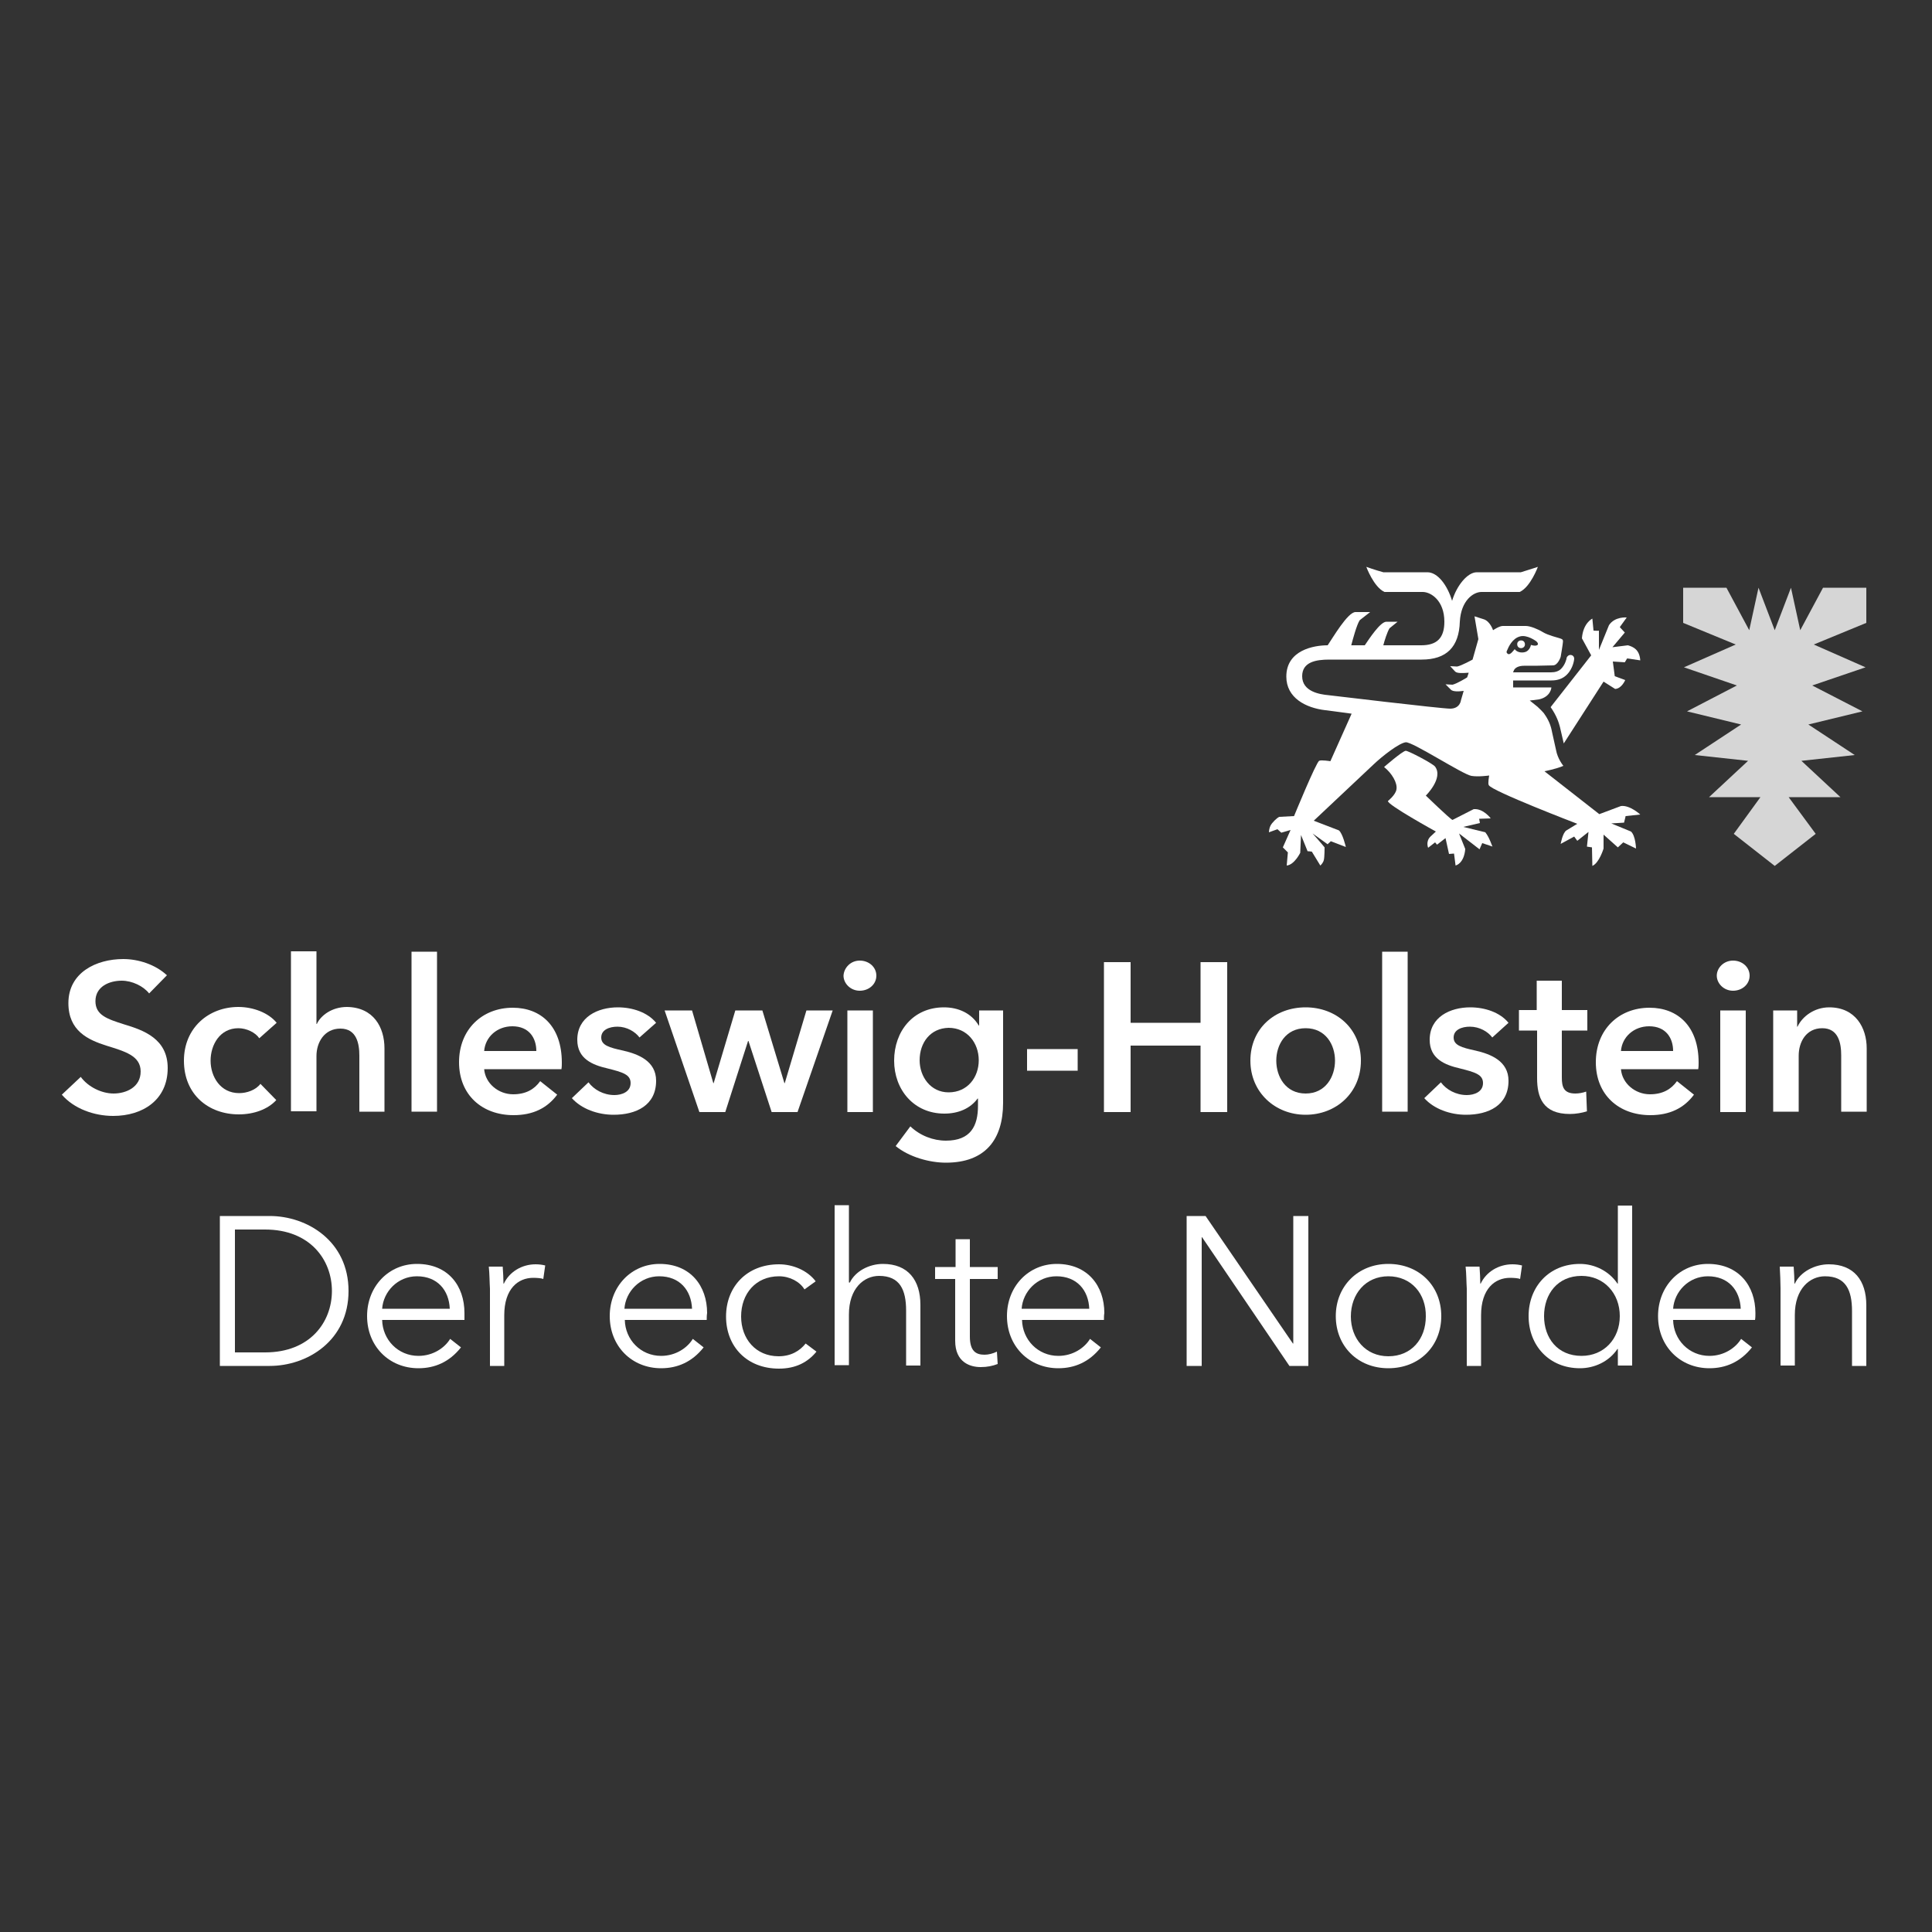 <?xml version="1.0" encoding="utf-8"?>
<!-- Generator: Adobe Illustrator 20.1.0, SVG Export Plug-In . SVG Version: 6.00 Build 0)  -->
<!DOCTYPE svg PUBLIC "-//W3C//DTD SVG 1.1//EN" "http://www.w3.org/Graphics/SVG/1.1/DTD/svg11.dtd">
<svg version="1.1" id="Ebene_1" xmlns="http://www.w3.org/2000/svg" xmlns:xlink="http://www.w3.org/1999/xlink" x="0px" y="0px"
	 viewBox="0 0 500 500" style="enable-background:new 0 0 500 500;" xml:space="preserve">
<rect x="0" y="0" width="500" height="500" fill="#333333" stroke="none"/>
<style type="text/css">
	.st0{opacity:0.8;}
	.st1{fill:#FFFFFF;}
</style>
<g>
	<g>
		<g>
			<g class="st0">
				<polygon class="st1" points="483,152.1 471.8,152.1 465.9,163.1 463.5,152.1 459.3,163.1 455.1,152.1 452.7,163.1 446.8,152.1 
					435.6,152.1 435.6,161.2 449.2,166.8 435.8,172.7 449.5,177.4 436.6,184.1 450.6,187.5 438.6,195.4 452.4,196.9 442.3,206.3 
					455.6,206.3 448.7,215.8 459.3,224.1 469.9,215.8 462.9,206.3 476.3,206.3 466.2,196.9 480,195.4 468,187.5 482,184.1 
					469,177.4 482.8,172.7 469.4,166.8 483,161.2 				"/>
			</g>
			<g>
				<g>
					<g>
						<path class="st1" d="M384.4,215.4l-5.7-1.4l4.3-1l-0.2-1.1l3-0.1c0,0-1.9-2.6-4.4-2.4l-5.5,2.8c-0.7-0.3-6.9-6.3-6.9-6.3
							s4.6-4.5,2.4-7.5c-0.6-0.8-6.9-4.1-7.6-4.1c-0.9,0.1-5.6,4.2-5.6,4.2c2,1.6,3.5,4.1,3.2,5.8c-0.2,1.4-2.2,3-2.2,3
							c-0.3,0.9,12.4,7.9,12.4,7.9l-1.4,1.3c-1.3,1.3-0.6,2.9-0.6,2.9l1.8-1.4l0.5,0.6l2.2-1.7l0.9,4.1l1.3-0.1l0.4,3.1
							c2.4-0.8,2.5-4.3,2.5-4.3l-1.6-4l5.3,4.1l0.7-1.6l2.7,0.9C386.2,219.3,385.6,216.9,384.4,215.4z"/>
						<path class="st1" d="M421.3,167l-4,0.5l3.2-3.8l-1.3-1.4l1.8-2.5c0,0-3.1-0.3-4.6,2l-2.6,6.4l0-5c-0.1,0.1-1.2,0-1.4,0
							l-0.3-3.1c0,0-2.4,1.1-2.7,5.1l2.4,4.4L401.3,183c0,0,0,0,0,0c1.6,2.3,2.1,4,2.4,5.1l1,4.3l10.3-16l3,1.9
							c1.7-0.1,2.6-2.3,2.6-2.3l-2.7-1l-0.5-3.8l3.1,0.2l0.6-1l3.4,0.5C424.3,168.1,422.7,167.4,421.3,167z"/>
					</g>
				</g>
				<g>
					<path class="st1" d="M417,213.1l3.3-0.2c0-0.1,0.4-1.5,0.4-1.7l3.8-0.4c0,0-2.7-2.5-5-2.2l-5.6,2.1l-14.2-11.1
						c0,0,3.1-0.6,4.9-1.4c0,0-1.5-1.8-1.9-4.1l-1-4.5c-0.2-1-0.5-2.7-2-4.8c-0.2-0.4-1.8-1.9-1.8-1.9l-2-1.6l2.4-0.3
						c3.1-0.7,3.2-3.1,3.2-3.1h-9.9c0,0,0-0.6,0-1.8h9.9c1.7,0,3-0.5,4-1.5c1.7-1.7,1.9-4,1.9-4.1c0-0.6-0.4-1-1-1c-0.5,0-1,0.5-1,1
						c0,0-0.3,1.5-1.4,2.6c-0.6,0.6-1.5,0.9-2.6,0.9h-9.8c0-0.3,0.1-0.1,0.1-0.3c0.3-1,1.5-1.4,2.7-1.4c2.2,0,4.6,0,7.5-0.1
						c1.3,0,2-2.2,2-2.2s0.6-3.5,0.6-4c0-0.5-0.2-0.6-0.8-0.8c-0.6-0.2-3.1-0.8-4.4-1.6c-1.3-0.8-3.3-1.6-4.4-1.6h-6
						c-0.9,0-2.5,1.1-2.5,1.1s-0.7-2.2-2.3-2.8l-2.5-0.8l1,5.9l-1.5,5.3c0,0-2.9,1.6-4,1.8l-1.8-0.1l1.3,1.4c0.5,0.5,2,0.4,3.5,0.3
						l-0.4,1.2c-0.1,0.1-2.8,1.7-3.8,1.9l-1.8-0.1l1.4,1.4c0.5,0.5,1.9,0.5,3.3,0.3l-0.7,2.4c0,0-0.2,2.2-2.8,2.2
						c-2.3,0-31.6-3.5-31.6-3.5c-2.1-0.2-6.7-0.9-6.7-4.9c0-3.7,3.6-4.3,7-4.3l23.9,0c6.5,0,9.7-3.3,9.9-9.8
						c0.3-5.5,3.5-7.7,5.6-7.7c2.5,0,9.9,0,9.9,0c2.8-1.3,4.7-6.5,4.7-6.5s-2.1,0.7-4.4,1.4h-11.4c-2.4,0-5.2,3.4-6.4,7.4h0
						c-1.2-4-3.7-7.4-6.4-7.4H358c-2.2-0.6-4.4-1.4-4.4-1.4s1.9,5.2,4.7,6.5c0,0,7.4,0,9.9,0c2.1,0,5.6,2.2,5.6,7.7
						c0,4.3-2,6.1-6,6.1H358c0.3-1.2,1-3.4,1.6-4.4l2.1-1.7c0,0-1,0-2.9,0c-1.6,0-4.5,4.5-5.6,6.1h-3.5c0.4-1.5,1.4-5.3,2.2-6.5
						l2.7-2.1c0,0-1.3,0-3.8,0c-2,0-5.9,6.7-7.2,8.6c-3.5,0-10.7,1.2-10.7,8.1c0,5.5,5,8.1,10.1,8.7c0.2,0,6.8,0.9,6.8,0.9
						l-5.5,12.3c0,0-2.4-0.4-2.9-0.1c-0.8,0.4-6.5,14.3-6.5,14.3l-3.8,0.2c-0.6,0.2-2,1.6-2.3,2.3c-0.4,0.8-0.4,1.7-0.4,1.7l2.2-0.8
						l1,0.9l2.4-0.7l-2,4.5l1.3,1.3L333,224c2-0.2,3.5-3.3,3.5-3.3l0.2-4.6l1.7,4.2c0.3,0,0.3,0,1.1,0.1l2.2,3.6
						c0,0,0.7-0.6,0.9-1.4c0.2-0.7,0.2-3.3,0.2-3.3c-0.7-0.9-3.1-3.6-3.1-3.6l3.9,2.8c0-0.1,0.7-0.6,0.8-0.8l3.9,1.5
						c0,0-0.8-3.5-1.8-4.3l-6.5-2.5l15.3-14.4c2.5-2.4,6.8-5.7,8.5-5.9c1.7-0.2,14.7,8.3,17,8.7c1.8,0.3,4.6-0.1,4.6-0.1
						s-0.4,2.1-0.1,2.5c0.7,1.5,22.9,10,22.9,10l-2.8,1.7c-1,0.6-1.5,3.5-1.5,3.5l3.5-1.9l0.8,1.1l2.9-2.3l-0.4,3.8l1.3,0.2l0.1,4.8
						c1.8-0.8,2.9-4.5,2.9-4.5l0-3.6l3.7,3.3l1.4-1.3l3.3,1.6c0,0-0.1-3.3-1.3-4.4L417,213.1z M390.2,169.2
						c-0.3-0.2-0.4-0.5-0.2-0.8c0.4-1,1.4-3.2,3.4-3.7c1.8-0.5,4.1,1.2,4.1,1.2c0.3,0.2,0.6,0.6,0.5,0.9c-0.4,0.6-1.8,0.1-1.8,0.1
						c-0.1,0.6-0.6,1.7-1.7,1.9c-1,0.2-2-0.1-2.5-0.8C391.8,168.2,390.8,169.7,390.2,169.2z"/>
					
						<ellipse transform="matrix(0.997 -7.248836e-02 7.248836e-02 0.997 -11.058 28.985)" class="st1" cx="393.8" cy="166.8" rx="1" ry="1"/>
				</g>
			</g>
		</g>
	</g>
	<g>
		<g>
			<g>
				<g>
					<path class="st1" d="M38.6,257.1c-1.5-1.9-4.4-3.3-7.1-3.3c-3.2,0-6.8,1.5-6.8,5.3c0,3.6,3,4.6,7.4,6c5,1.5,11.3,3.7,11.3,11.3
						c0,8.3-6.5,12.4-14.1,12.4c-5,0-10.2-1.9-13.3-5.5l4.9-4.6c1.9,2.6,5.4,4.3,8.5,4.3c3.2,0,7-1.6,7-5.7c0-4.1-4.1-5.2-8.9-6.7
						c-4.7-1.5-9.8-3.8-9.8-11c0-7.9,7.2-11.4,14.2-11.4c3.9,0,8.3,1.4,11.3,4.2L38.6,257.1z"/>
					<path class="st1" d="M67.1,268.7c-1-1.5-3.3-2.6-5.4-2.6c-4.8,0-7.2,4.3-7.2,8.4c0,4.1,2.5,8.4,7.4,8.4c2,0,4.3-0.8,5.5-2.4
						l4.1,4.2c-2.2,2.4-5.8,3.7-9.7,3.7c-7.8,0-14.2-5.1-14.2-13.9c0-8.5,6.4-13.9,14.1-13.9c3.8,0,7.8,1.5,9.9,4.1L67.1,268.7z"/>
					<path class="st1" d="M99.5,271.3v16.4H93v-14.5c0-3.1-0.7-7-4.9-7c-4.2,0-6.2,3.6-6.2,7.1v14.3h-6.6v-41.4h6.6v18.8H82
						c1-2.2,3.9-4.4,7.8-4.4C96.7,260.7,99.5,265.9,99.5,271.3z"/>
					<path class="st1" d="M106.5,246.3h6.6v41.4h-6.6V246.3z"/>
					<path class="st1" d="M145.3,276.7h-20c0.3,3.7,3.7,6.5,7.5,6.5c3.3,0,5.5-1.3,7-3.4l4.4,3.5c-2.6,3.5-6.3,5.3-11.3,5.3
						c-8.1,0-14.1-5.2-14.1-13.7c0-8.5,6-14.1,13.9-14.1c7.3,0,12.7,4.8,12.7,14.2C145.4,275.5,145.4,276.1,145.3,276.7z M138.8,272
						c0-3.4-1.9-6.4-6.2-6.4c-3.9,0-7,2.7-7.3,6.4H138.8z"/>
					<path class="st1" d="M165.5,268.5c-1.1-1.5-3.3-2.8-5.7-2.8c-2.1,0-4.2,0.8-4.2,2.8c0,2,2,2.6,5.7,3.4c3.9,0.9,8.5,2.7,8.5,7.8
						c0,6.4-5.2,8.8-11,8.8c-4.1,0-8.3-1.5-10.8-4.3l4.3-4.1c1.4,1.9,3.9,3.3,6.7,3.3c1.9,0,4.2-0.8,4.2-3.1c0-2.2-2-2.8-6-3.8
						c-3.9-0.9-7.8-2.5-7.8-7.4c0-5.9,5.3-8.4,10.5-8.4c3.8,0,7.7,1.3,9.9,4L165.5,268.5z"/>
					<path class="st1" d="M172,261.5h7.1l5.5,18.8h0.1l5.6-18.8h7l5.7,18.8h0.1l5.6-18.8h6.8l-9.1,26.3h-6.7l-6-18.4h-0.1l-5.9,18.4
						h-6.7L172,261.5z"/>
					<path class="st1" d="M222.5,248.6c2.4,0,4.3,1.7,4.3,3.9s-1.9,3.9-4.3,3.9c-2.4,0-4.2-1.9-4.2-3.9
						C218.4,250.5,220.1,248.6,222.5,248.6z M219.3,261.5h6.6v26.3h-6.6V261.5z"/>
					<path class="st1" d="M259.6,261.5v23.9c0,9.5-4.6,15.5-14.8,15.5c-4.3,0-9.6-1.5-13-4.3l3.8-5.1c2.5,2.4,5.9,3.7,9.2,3.7
						c6.4,0,8.3-3.8,8.3-9v-1.9h-0.1c-1.9,2.6-5,3.9-8.6,3.9c-7.9,0-13-6.2-13-13.7c0-7.6,4.9-13.8,12.9-13.8c3.7,0,7.1,1.5,9,4.7
						h0.1v-3.9H259.6z M238,274.4c0,4.2,2.8,8.3,7.5,8.3c4.9,0,7.8-3.9,7.8-8.3c0-4.5-3-8.4-7.8-8.4
						C240.8,266.1,238,269.8,238,274.4z"/>
					<path class="st1" d="M278.9,277.1h-13.1v-5.6h13.1V277.1z"/>
					<path class="st1" d="M285.7,249h6.9v15.7h18.1V249h6.9v38.8h-6.9v-17.2h-18.1v17.2h-6.9V249z"/>
					<path class="st1" d="M337.9,260.7c7.9,0,14.3,5.5,14.3,13.8c0,8.3-6.4,14-14.3,14c-7.9,0-14.3-5.8-14.3-14
						C323.6,266.2,329.9,260.7,337.9,260.7z M337.9,283c5.2,0,7.6-4.4,7.6-8.5s-2.4-8.4-7.6-8.4c-5.2,0-7.6,4.3-7.6,8.4
						S332.7,283,337.9,283z"/>
					<path class="st1" d="M357.7,246.3h6.6v41.4h-6.6V246.3z"/>
					<path class="st1" d="M386.2,268.5c-1.1-1.5-3.3-2.8-5.8-2.8c-2.1,0-4.2,0.8-4.2,2.8c0,2,2,2.6,5.7,3.4c3.9,0.9,8.5,2.7,8.5,7.8
						c0,6.4-5.2,8.8-11,8.8c-4.1,0-8.3-1.5-10.8-4.3l4.3-4.1c1.4,1.9,3.9,3.3,6.7,3.3c1.9,0,4.2-0.8,4.2-3.1c0-2.2-2-2.8-6-3.8
						c-3.9-0.9-7.8-2.5-7.8-7.4c0-5.9,5.3-8.4,10.5-8.4c3.8,0,7.7,1.3,9.9,4L386.2,268.5z"/>
					<path class="st1" d="M393.1,266.7v-5.3h4.6v-7.6h6.5v7.6h6.6v5.3h-6.6v12.2c0,2.4,0.5,4.1,3.5,4.1c0.9,0,2-0.2,2.8-0.5l0.2,5.1
						c-1.2,0.4-2.9,0.7-4.4,0.7c-7,0-8.5-4.3-8.5-9.3v-12.3H393.1z"/>
					<path class="st1" d="M439.5,276.7h-20c0.3,3.7,3.7,6.5,7.5,6.5c3.3,0,5.5-1.3,7-3.4l4.4,3.5c-2.6,3.5-6.3,5.3-11.3,5.3
						c-8.1,0-14.1-5.2-14.1-13.7c0-8.5,6-14.1,13.9-14.1c7.3,0,12.7,4.8,12.7,14.2C439.6,275.5,439.6,276.1,439.5,276.7z M433,272
						c0-3.4-1.9-6.4-6.2-6.4c-3.9,0-7,2.7-7.3,6.4H433z"/>
					<path class="st1" d="M448.5,248.6c2.4,0,4.3,1.7,4.3,3.9s-1.9,3.9-4.3,3.9c-2.4,0-4.2-1.9-4.2-3.9
						C444.3,250.5,446.1,248.6,448.5,248.6z M445.2,261.5h6.6v26.3h-6.6V261.5z"/>
					<path class="st1" d="M458.9,261.5h6.2v4.2h0.1c1.2-2.6,4.3-5,8.2-5c6.8,0,9.7,5.3,9.7,10.6v16.4h-6.6v-14.6c0-3.1-0.7-7-4.9-7
						c-4.2,0-6.1,3.6-6.1,7.1v14.5h-6.6V261.5z"/>
					<path class="st1" d="M56.9,314.7h12.9c9.7,0,20.4,6.5,20.4,19.4s-10.7,19.4-20.4,19.4H56.9V314.7z M60.8,350h7.8
						c11.7,0,17.3-7.9,17.3-15.9c0-8-5.6-15.9-17.3-15.9h-7.8V350z"/>
					<path class="st1" d="M120.2,341.6H98.9c0.1,5.1,4.1,9.3,9.4,9.3c3.8,0,6.8-2.1,8.2-4.4l2.8,2.2c-3,3.8-6.8,5.4-11,5.4
						c-7.6,0-13.3-5.7-13.3-13.5c0-7.7,5.6-13.5,12.9-13.5c8.1,0,12.3,5.7,12.3,12.7C120.2,340.4,120.2,341,120.2,341.6z
						 M116.4,338.7c-0.2-4.8-3.2-8.4-8.5-8.4c-5,0-8.7,4-9,8.4H116.4z"/>
					<path class="st1" d="M126.5,327.8h3.6c0.1,1.4,0.2,3.3,0.2,4.4h0.1c1.4-3,4.6-5,8.2-5c0.9,0,1.7,0.1,2.5,0.3l-0.5,3.5
						c-0.4-0.2-1.6-0.3-2.6-0.3c-3.9,0-7.5,2.8-7.5,9.7v13.1h-3.7v-20C126.7,332.1,126.7,329.6,126.5,327.8z"/>
					<path class="st1" d="M182.9,341.6h-21.2c0.1,5.1,4.1,9.3,9.4,9.3c3.8,0,6.8-2.1,8.2-4.4l2.8,2.2c-3,3.8-6.8,5.4-11,5.4
						c-7.6,0-13.3-5.7-13.3-13.5c0-7.7,5.6-13.5,12.9-13.5c8,0,12.3,5.7,12.3,12.7C182.9,340.4,182.9,341,182.9,341.6z M179.1,338.7
						c-0.2-4.8-3.2-8.4-8.5-8.4c-5,0-8.7,4-9,8.4H179.1z"/>
					<path class="st1" d="M208.2,333.7c-1.2-2-3.8-3.4-6.6-3.4c-6,0-9.8,4.5-9.8,10.4c0,5.8,3.8,10.3,9.7,10.3c3.2,0,5.5-1.4,7-3.3
						l2.8,2.1c-2.2,2.7-5.3,4.4-9.7,4.4c-8.3,0-13.7-5.7-13.7-13.5c0-7.7,5.4-13.5,13.7-13.5c3.5,0,7.3,1.5,9.5,4.4L208.2,333.7z"/>
					<path class="st1" d="M219.9,332c1.4-3,5-4.9,8.6-4.9c6.5,0,9.7,4.2,9.7,10.6v15.7h-3.7v-14.2c0-5.4-1.6-9-7-9
						c-3.9,0-7.8,3.2-7.8,10v13.1h-3.7v-41.4h3.7v20H219.9z"/>
					<path class="st1" d="M258.2,331H251v14.9c0,3.8,1.6,4.7,3.8,4.7c1,0,2.2-0.3,3.2-0.8l0.2,3.2c-1.3,0.5-2.7,0.8-4.4,0.8
						c-2.7,0-6.6-1.2-6.6-6.8v-16H242v-3.1h5.3v-7.2h3.7v7.2h7.2V331z"/>
					<path class="st1" d="M285.7,341.6h-21.2c0.1,5.1,4.1,9.3,9.4,9.3c3.8,0,6.8-2.1,8.2-4.4l2.8,2.2c-3,3.8-6.8,5.4-11,5.4
						c-7.6,0-13.3-5.7-13.3-13.5c0-7.7,5.6-13.5,12.9-13.5c8,0,12.3,5.7,12.3,12.7C285.7,340.4,285.7,341,285.7,341.6z M281.9,338.7
						c-0.2-4.8-3.2-8.4-8.5-8.4c-5,0-8.7,4-9,8.4H281.9z"/>
					<path class="st1" d="M334.6,347.7h0.1v-33h3.9v38.8h-4.9l-22.6-33.3H311v33.3h-3.9v-38.8h4.9L334.6,347.7z"/>
					<path class="st1" d="M359.3,354.1c-7.9,0-13.6-5.7-13.6-13.5c0-7.7,5.7-13.5,13.6-13.5c8,0,13.7,5.7,13.7,13.5
						C373,348.4,367.3,354.1,359.3,354.1z M359.3,330.3c-5.9,0-9.7,4.6-9.7,10.4c0,5.7,3.8,10.3,9.7,10.3c6,0,9.7-4.5,9.7-10.3
						C369.1,334.9,365.3,330.3,359.3,330.3z"/>
					<path class="st1" d="M379.3,327.8h3.6c0.1,1.4,0.2,3.3,0.2,4.4h0.1c1.4-3,4.6-5,8.2-5c0.9,0,1.7,0.1,2.5,0.3l-0.5,3.5
						c-0.4-0.2-1.6-0.3-2.6-0.3c-3.9,0-7.5,2.8-7.5,9.7v13.1h-3.7v-20C379.5,332.1,379.5,329.6,379.3,327.8z"/>
					<path class="st1" d="M408.9,354.1c-8,0-13.3-5.9-13.3-13.5c0-7.6,5.3-13.5,13.3-13.5c3.7,0,7.5,1.8,9.7,5.1h0.1v-20.2h3.7v41.4
						h-3.7v-4.3h-0.1C416.4,352.4,412.6,354.1,408.9,354.1z M409.3,350.9c5.8,0,9.9-4.4,9.9-10.3c0-5.9-4.1-10.4-9.9-10.4
						c-6.2,0-9.7,4.7-9.7,10.4C399.6,346.3,403.1,350.9,409.3,350.9z"/>
					<path class="st1" d="M454.2,341.6H433c0.1,5.1,4.1,9.3,9.4,9.3c3.8,0,6.8-2.1,8.2-4.4l2.8,2.2c-3,3.8-6.8,5.4-11,5.4
						c-7.6,0-13.3-5.7-13.3-13.5c0-7.7,5.6-13.5,12.9-13.5c8,0,12.3,5.7,12.3,12.7C454.3,340.4,454.3,341,454.2,341.6z M450.5,338.7
						c-0.2-4.8-3.2-8.4-8.5-8.4c-5,0-8.7,4-9,8.4H450.5z"/>
					<path class="st1" d="M464.2,327.8c0.1,1.4,0.2,3.3,0.2,4.4h0.1c1.4-3,5.1-5,8.8-5c6.5,0,9.7,4.2,9.7,10.6v15.7h-3.7v-14.2
						c0-5.4-1.6-9-7-9c-3.9,0-7.8,3.2-7.8,10v13.1h-3.7v-20c0-1.4-0.1-3.9-0.2-5.6H464.2z"/>
				</g>
			</g>
		</g>
	</g>
</g>
</svg>
